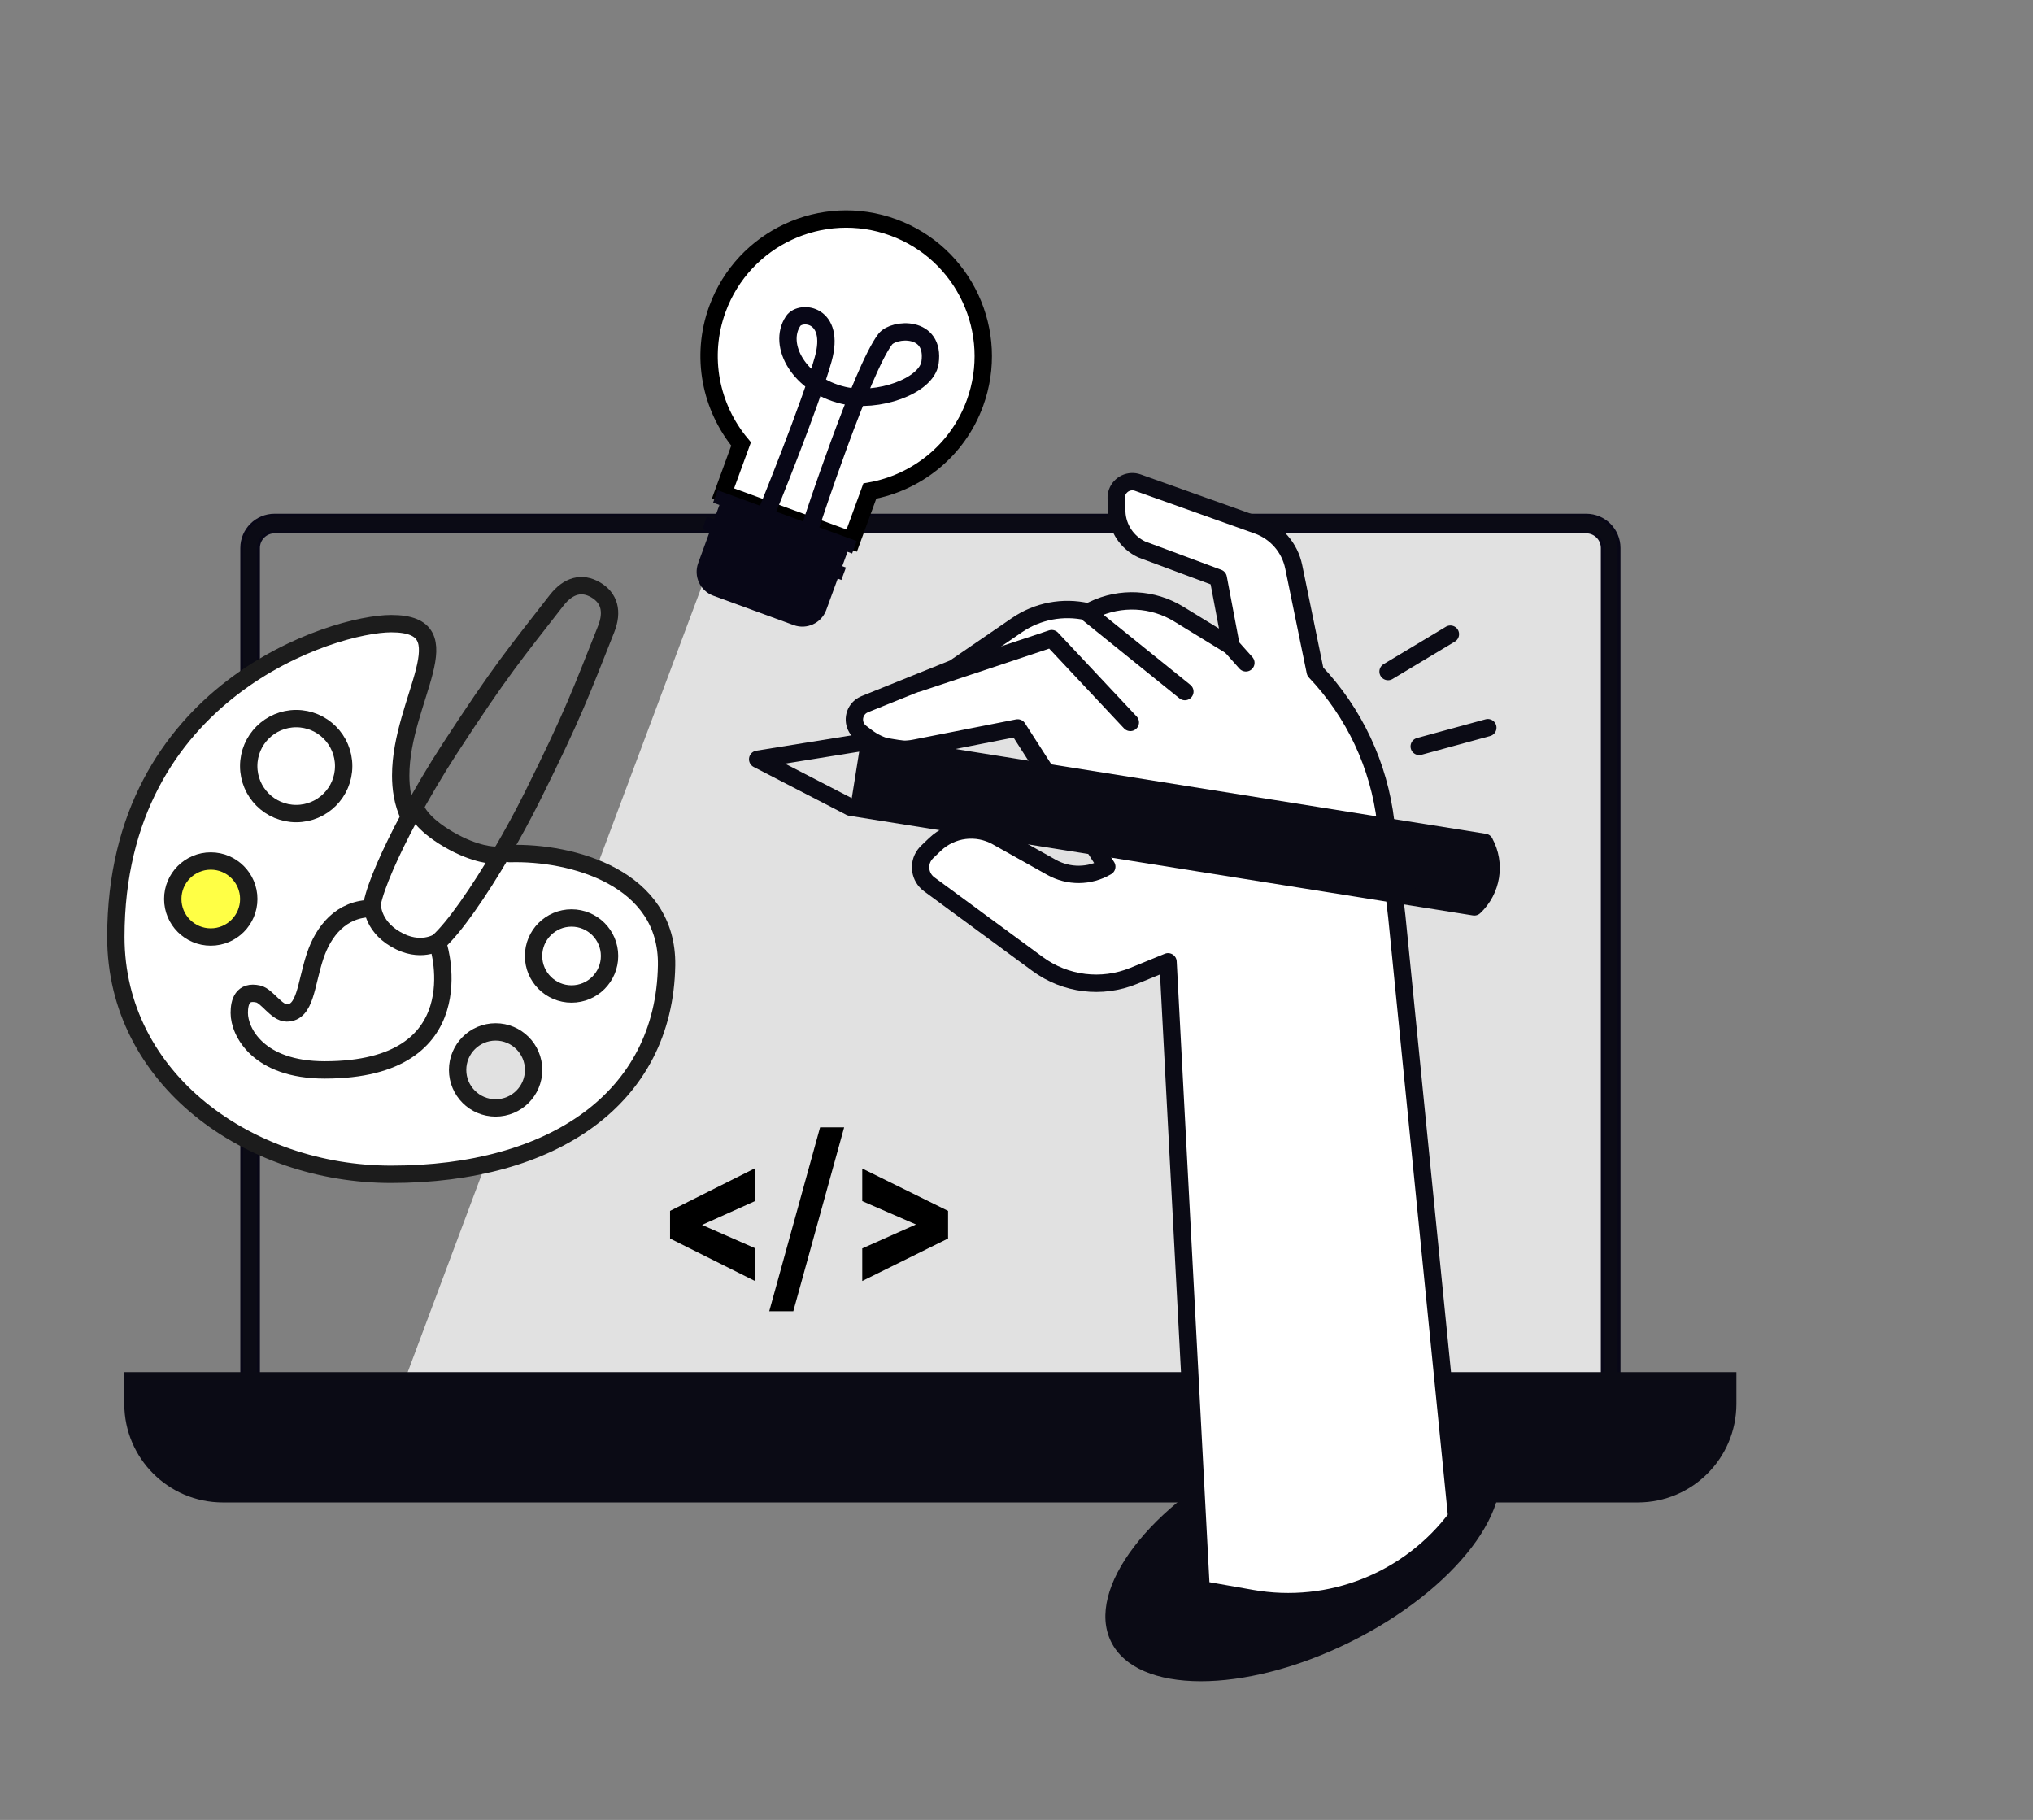 <?xml version="1.0" encoding="UTF-8"?>
<svg id="Laag_1" data-name="Laag 1" xmlns="http://www.w3.org/2000/svg" viewBox="0 0 351.5 314.65">
  <rect x="0" y="0" width="351.5" height="314.65" fill="#808080" stroke="none"/>
  <defs>
    <style>
      .cls-1 {
        fill: #ffff45;
      }

      .cls-1, .cls-2, .cls-3, .cls-4, .cls-5, .cls-6 {
        stroke-width: 0px;
      }

      .cls-7 {
        stroke: #1c1c1c;
      }

      .cls-7, .cls-8, .cls-9, .cls-10, .cls-11, .cls-12 {
        stroke-width: 3px;
      }

      .cls-7, .cls-8, .cls-10, .cls-11 {
        fill: none;
      }

      .cls-7, .cls-8, .cls-10, .cls-11, .cls-12 {
        stroke-linecap: round;
      }

      .cls-7, .cls-8, .cls-11, .cls-12 {
        stroke-linejoin: round;
      }

      .cls-8, .cls-10, .cls-12 {
        stroke: #0b0b15;
      }

      .cls-2 {
        fill: #000;
      }

      .cls-9 {
        stroke: #000;
      }

      .cls-9, .cls-5, .cls-12 {
        fill: #fff;
      }

      .cls-3 {
        fill: #080717;
      }

      .cls-4 {
        fill: #e1e1e1;
      }

      .cls-10, .cls-13 {
        stroke-miterlimit: 10;
      }

      .cls-11, .cls-13 {
        stroke: #080717;
      }

      .cls-13 {
        stroke-width: .5px;
      }

      .cls-13, .cls-6 {
        fill: #0b0b15;
      }
    </style>
  </defs>
  <polygon class="cls-4" points="67.63 244.88 220.58 243.86 220.9 94.75 216.67 90.52 125.4 90.52 67.63 244.88"/>
  <polygon class="cls-4" points="124.89 244.88 277.84 243.86 278.16 94.75 273.93 90.52 182.66 90.52 124.89 244.88"/>
  <path id="Path_1767" data-name="Path 1767" class="cls-13" d="M278.48,248.57H43.24c-.8,0-1.44-.64-1.44-1.44V94.74c0-3.13,2.54-5.67,5.67-5.67h226.79c3.13,0,5.67,2.54,5.67,5.67h0v152.38c0,.8-.65,1.44-1.44,1.44h0M44.68,245.69h232.35V94.74c0-1.54-1.25-2.78-2.78-2.78H47.47c-1.54,0-2.78,1.25-2.78,2.78v150.94Z"/>
  <path id="Path_1775" data-name="Path 1775" class="cls-6" d="M21.49,237.23v5.53c.03,9.38,7.62,16.97,17,17h244.73c9.38-.03,16.97-7.62,17-17v-5.53H21.49Z"/>
  <path class="cls-2" d="M121.38,211.78l9.11,4v5.67l-14.64-7.32v-4.78l14.64-7.34v5.67l-9.11,4.1Z"/>
  <path class="cls-2" d="M137.16,226.7h-4.16l8.79-31.79h4.16l-8.79,31.79Z"/>
  <path class="cls-2" d="M158.37,211.7l-9.29-4.04v-5.63l14.84,7.32v4.78l-14.84,7.34v-5.63l9.29-4.14Z"/>
  <g>
    <path id="Path_1876" data-name="Path 1876" class="cls-6" d="M258.41,251.12c4.48,9.08-6.73,23.77-25.04,32.81-18.31,9.04-36.79,8.99-41.27-.09-4.48-9.08,6.73-23.77,25.04-32.81,18.31-9.03,36.79-8.99,41.27.09"/>
    <line id="Line_225" data-name="Line 225" class="cls-10" x1="250.77" y1="109.64" x2="239.99" y2="116.11"/>
    <line id="Line_226" data-name="Line 226" class="cls-10" x1="257.24" y1="125.81" x2="245.38" y2="129.05"/>
    <path id="Path_1888" data-name="Path 1888" class="cls-12" d="M149.49,121.76l15.46-6.23,10.86-7.44c3.56-2.44,7.97-3.28,12.17-2.33l.22.05.8-.39c4.74-2.28,10.32-2,14.8.75l9.06,5.55-2.23-11.8-13.22-4.92c-2.54-1.19-4.2-3.68-4.32-6.48l-.1-2.33c-.07-1.54,1.13-2.84,2.67-2.91.36-.02.72.04,1.06.16l20.73,7.39c3.19,1.14,5.55,3.86,6.23,7.17l3.72,18.12c6.76,7.11,11.03,16.22,12.18,25.96l1.92,16.35,10.37,103.88c-8.22,11-21.94,16.44-35.46,14.05l-8.74-1.54-5.72-108.53-5.94,2.43c-5.52,2.26-11.81,1.48-16.61-2.05l-18.74-13.78c-1.63-1.2-1.98-3.49-.78-5.12.13-.17.27-.33.42-.48l1.35-1.29c2.89-2.75,7.23-3.29,10.71-1.34l9.44,5.29c2.96,1.66,6.58,1.63,9.51-.08l.05-.03-15.41-23.99-17.77,3.5c-2.92.58-5.96-.12-8.33-1.92l-.99-.75c-1.26-.95-1.51-2.73-.57-3.99.31-.42.73-.74,1.22-.93Z"/>
    <line id="Line_227" data-name="Line 227" class="cls-8" x1="204.86" y1="119.57" x2="188.18" y2="106.11"/>
    <line id="Line_228" data-name="Line 228" class="cls-8" x1="215.41" y1="114.6" x2="212.86" y2="111.74"/>
    <path id="Path_1890" data-name="Path 1890" class="cls-6" d="M256.68,145.64l-107.88-17.24-1.78,11.15,107.88,17.24c3.06-2.88,3.79-7.46,1.78-11.15Z"/>
    <path id="Path_1891" data-name="Path 1891" class="cls-8" d="M256.69,145.64l-107.88-17.24-17.81,2.87,16.02,8.28,107.88,17.24c3.06-2.88,3.8-7.46,1.78-11.15Z"/>
    <path id="Path_1893" data-name="Path 1893" class="cls-8" d="M195.43,124.9l-13.59-14.49-23.11,7.7"/>
  </g>
  <g>
    <path class="cls-9" d="M124.04,53.43c4.5-12.29,18.11-18.61,30.4-14.12,12.29,4.5,18.61,18.11,14.12,30.4-3.01,8.23-10.12,13.77-18.17,15.19l-3.13,8.57-22.26-8.14,3.13-8.57c-5.24-6.28-7.1-15.09-4.09-23.33Z"/>
    <path class="cls-11" d="M140.2,90.8s8.81-26.89,12.86-32.16c1.45-1.88,8.66-2.43,7.74,4.04-.59,4.11-9.12,7.05-15.01,5.66-7.56-1.78-11.43-8.66-8.66-12.82,1.29-1.94,7.4-1.31,5.2,6.58-2.21,7.9-9.7,26.29-9.7,26.29"/>
    <path class="cls-3" d="M125.82,88.88h14.81c2.42,0,4.39,1.97,4.39,4.39v12.79h-23.58v-12.79c0-2.42,1.97-4.39,4.39-4.39Z" transform="translate(224.87 234.77) rotate(-159.91)"/>
    <rect class="cls-3" x="132.69" y="81.99" width="2.29" height="25.6" transform="translate(-1.15 187.93) rotate(-69.91)"/>
    <rect class="cls-3" x="134.56" y="77.43" width="2.29" height="25.6" transform="translate(4.35 186.68) rotate(-69.91)"/>
  </g>
  <path class="cls-5" d="M95.54,148.01c10.58,1.55,19.7,6.08,19.7,18.91,0,22.98-19.7,36.12-47.61,36.12-24.62,0-47.61-16.42-47.61-41.04,0-42.68,37.76-54.17,47.61-54.17,13.13,0,1.64,13.13,1.64,26.27,0,2.08.3,4.75,1.51,7.14,0,0,13.91,7.85,24.75,6.78Z"/>
  <circle class="cls-1" cx="36.51" cy="155.36" r="5.69"/>
  <circle class="cls-4" cx="85.69" cy="184.98" r="5.69"/>
  <g>
    <circle class="cls-7" cx="51.21" cy="132.45" r="8.21"/>
    <circle class="cls-7" cx="36.44" cy="155.43" r="6.57"/>
    <circle class="cls-7" cx="85.69" cy="184.98" r="6.57"/>
    <circle class="cls-7" cx="98.82" cy="165.28" r="6.57"/>
    <g>
      <path class="cls-7" d="M86.85,147.29c-4.11,7.03-8.38,13.14-11.09,15.56,0,0-3.07,2.05-7.35-.45-4.28-2.49-4.06-6.2-4.06-6.2.64-3.16,3.13-8.81,6.44-14.97"/>
      <path class="cls-7" d="M86.85,147.29c1.79-3.07,3.56-6.31,5.15-9.5,7.22-14.5,8.45-18.09,12.79-29,1.23-3.08.55-5.43-1.81-6.81-2.36-1.38-4.71-.79-6.75,1.82-7.19,9.24-9.66,12.11-18.49,25.67-2.47,3.8-4.87,7.88-6.95,11.76"/>
    </g>
    <path class="cls-7" d="M71.97,139.97s.78,2.35,5.56,5.14c4.78,2.79,7.97,2.74,7.97,2.74"/>
    <path class="cls-7" d="M75.84,163.64s6.57,21.34-19.7,21.34c-11.49,0-14.77-6.57-14.77-9.85,0-1.87.54-3.9,3.28-3.28,1.54.35,3.15,3.28,4.92,3.28,3.28,0,3.28-4.92,4.92-9.85,1.41-4.23,4.45-8.21,9.85-8.21"/>
    <path class="cls-7" d="M70.79,141.23c-1.21-2.39-1.51-5.06-1.51-7.14,0-13.13,11.49-26.27-1.64-26.27-9.85,0-47.61,11.49-47.61,54.17,0,24.62,22.98,41.04,47.61,41.04,27.91,0,47.23-13.14,47.61-36.12.25-15.16-16.37-19.66-27.15-19.33"/>
  </g>
</svg>